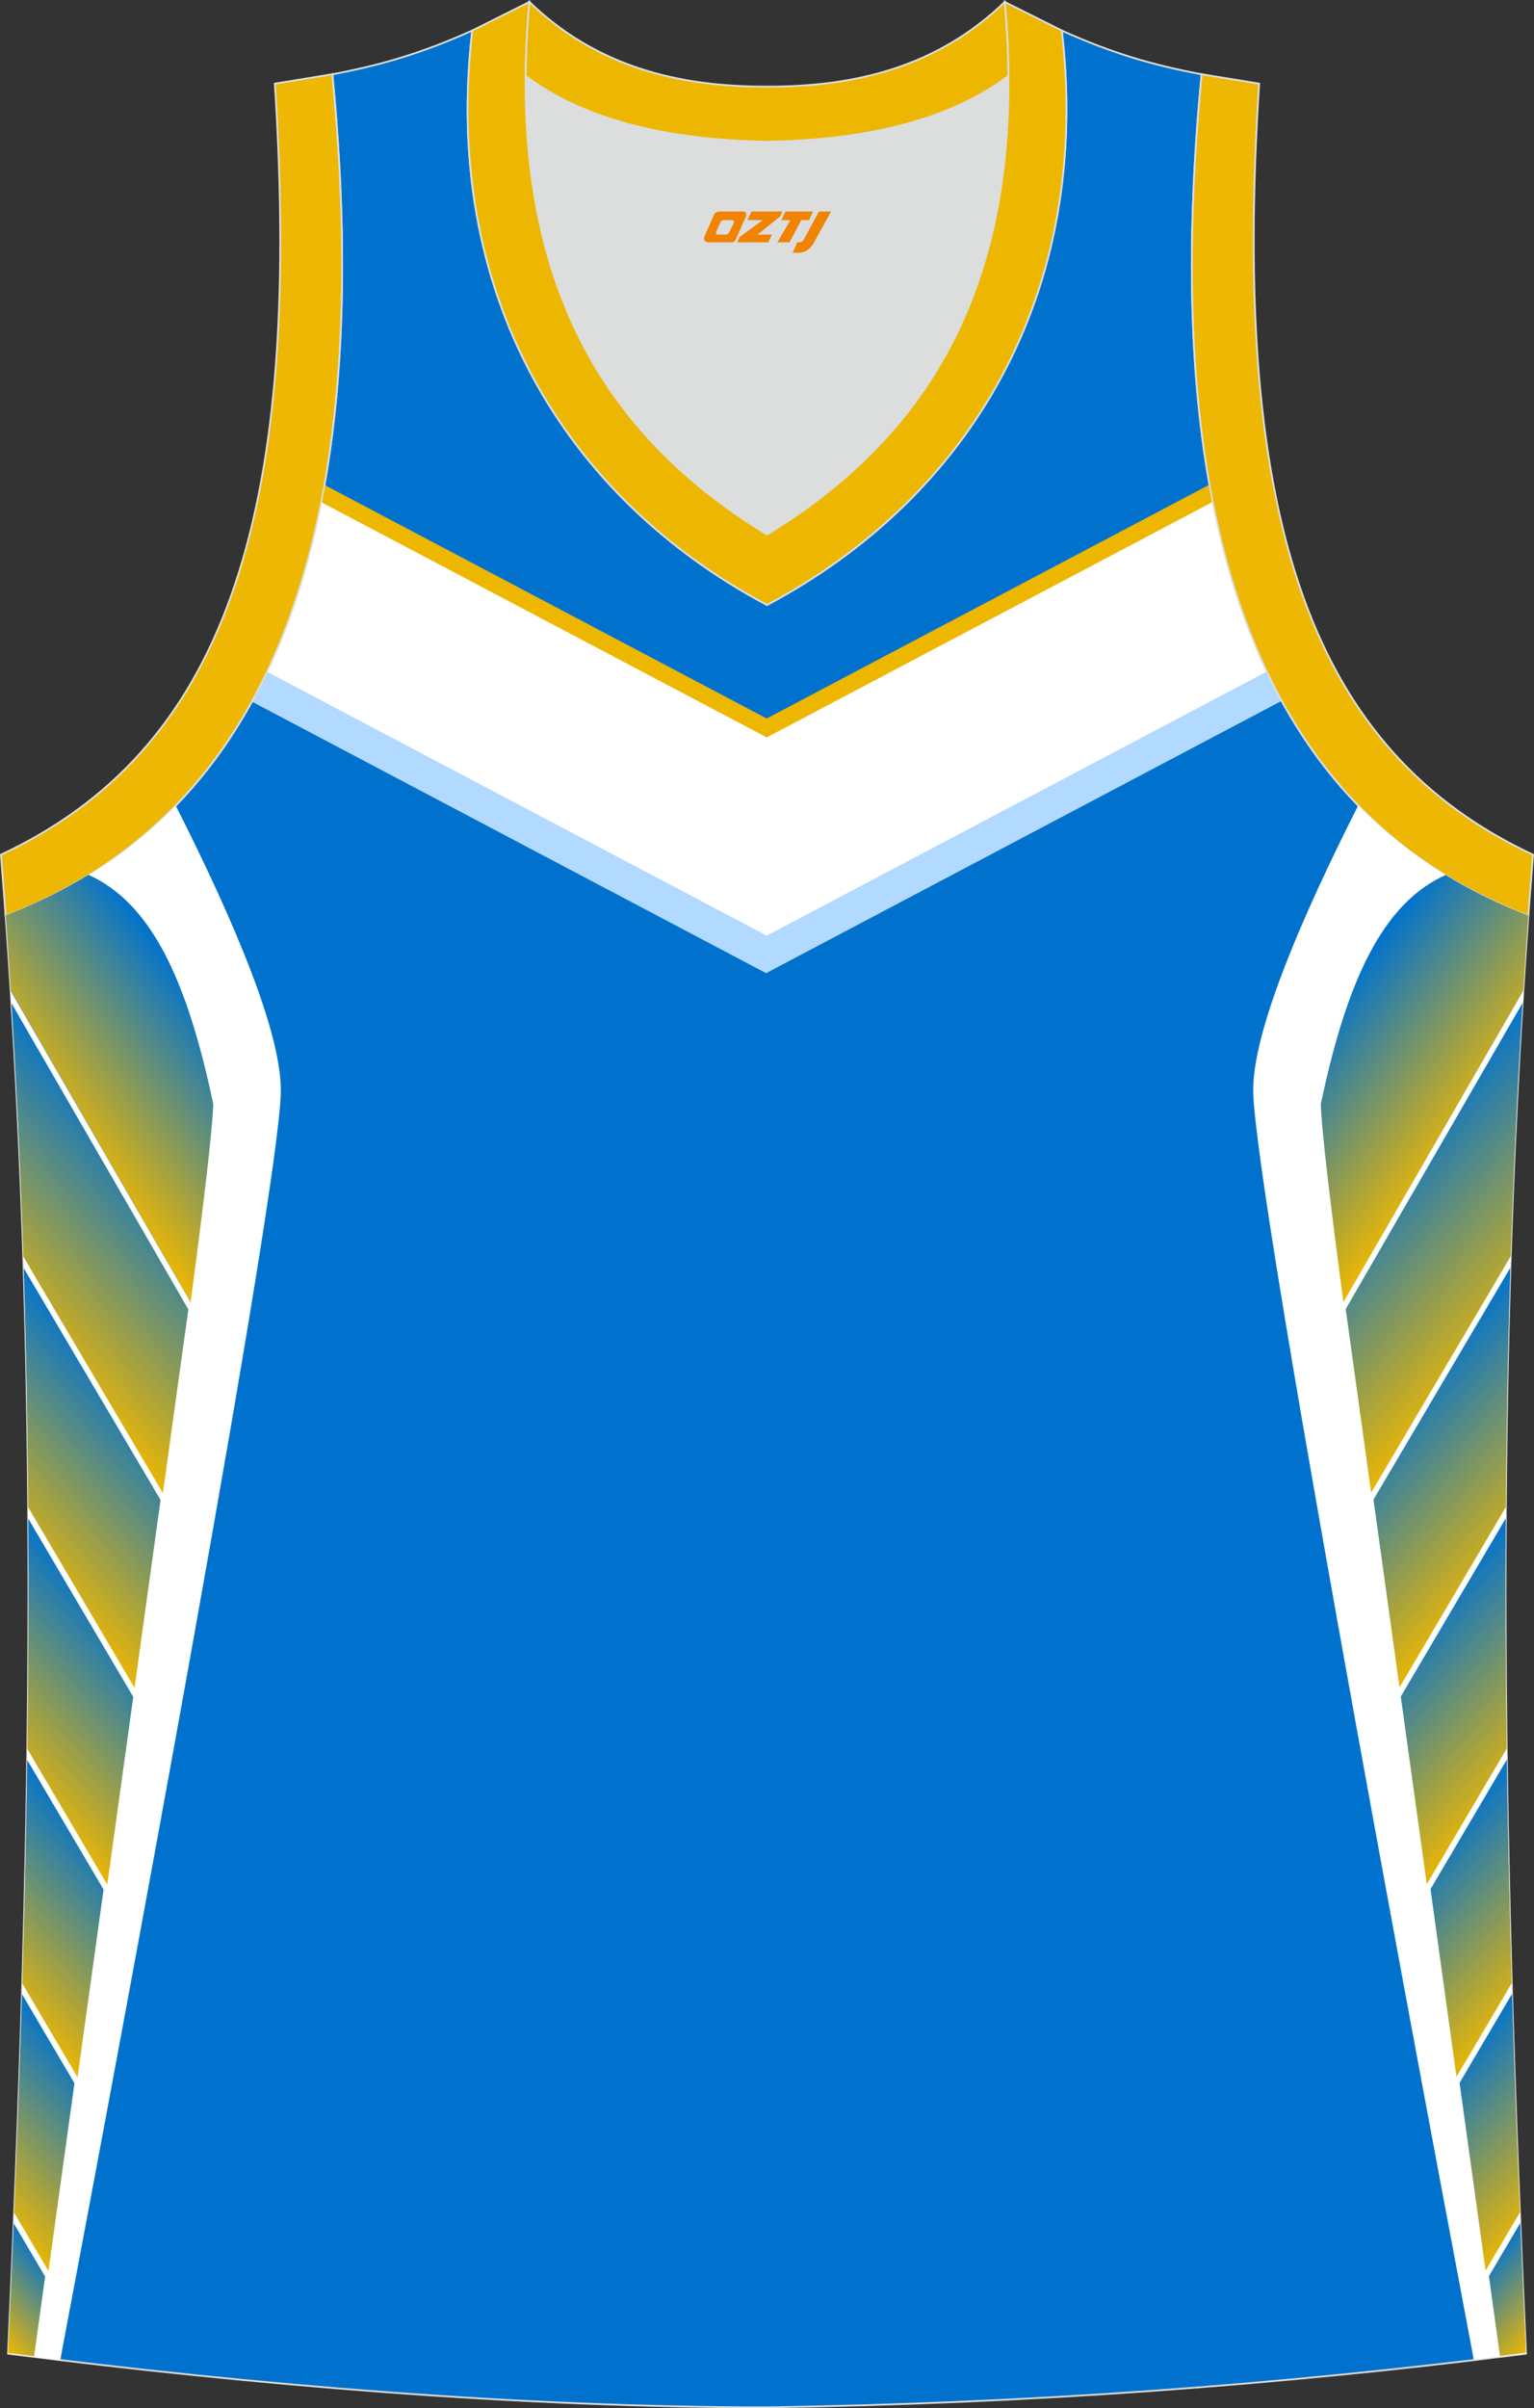 <?xml version="1.0" encoding="utf-8"?>
<!-- Generator: Adobe Illustrator 22.0.0, SVG Export Plug-In . SVG Version: 6.00 Build 0)  -->
<svg xmlns="http://www.w3.org/2000/svg" xmlns:xlink="http://www.w3.org/1999/xlink" version="1.1" id="图层_1" x="0px" y="0px" width="339.16px" height="532.13px" viewBox="0 0 339.16 532.13" enable-background="new 0 0 339.16 532.13" xml:space="preserve">
<rect x="0" y="0" width="339.16" height="532.13" fill="#333333" stroke="none"/>
<g>
	<path fill="#0072CE" stroke="#DCDDDD" stroke-width="0.4" stroke-miterlimit="22.926" d="M169.56,531.93c0.02,0,0.03,0,0.05,0   H169.56L169.56,531.93L169.56,531.93z M169.61,531.93c57.41-0.83,113.01-4.88,167.78-11.86c-4.79-104.03-7.35-208.91,0.52-317.69   l-0.01,0c-54.56-20.79-82.7-77.28-72.23-185.96l0.02,0c-10.65-2-19.75-4.62-30.94-9.67c6.7,58.04-20.21,103-65.18,126.92   C124.61,109.75,97.7,64.79,104.41,6.75c-11.19,5.04-20.28,7.66-30.94,9.67l0.02,0C83.96,125.09,55.83,181.58,1.26,202.37L1.1,200.3   c8.05,109.52,5.5,215.07,0.68,319.76C56.11,526.99,114.88,531.93,169.61,531.93z"/>
	<path fill="#B2D9FF" d="M169.38,215.03l-113.69-60c5.79-10.54,10.39-22.68,13.71-36.57l99.98,52.76l100.35-52.96   c3.3,13.89,7.89,26.04,13.66,36.59L169.38,215.03z"/>
	<path fill="#EDB700" d="M169.39,202.49L60.6,145.08c4.87-11.08,8.61-23.68,11.15-37.92l97.76,51.6l97.9-51.67   c2.53,14.24,6.27,26.84,11.14,37.93L169.64,202.5l-0.13-0.29L169.39,202.49z"/>
	<path fill="#FFFFFF" d="M169.38,206.67L59.06,148.45c5.17-10.9,9.19-23.36,11.98-37.48l98.48,51.97l98.61-52.04   c2.78,14.12,6.8,26.58,11.96,37.49l-110.45,58.29l-0.13,0.07L169.38,206.67z"/>
	<path fill="#DCDDDD" d="M169.59,31.33c26.47-0.42,42.94-6.71,53.32-14.5c0.02-0.06,0.03-0.12,0.05-0.17   c0.48,51.69-21.13,81.77-53.37,101.45c-32.24-19.68-53.84-49.76-53.37-101.45c0.02,0.06,0.03,0.12,0.05,0.17   C126.64,24.62,143.12,30.91,169.59,31.33z"/>
	<path fill="#EDB703" stroke="#DCDDDD" stroke-width="0.4" stroke-miterlimit="22.926" d="M1.25,202.37   c54.56-20.79,82.7-77.29,72.23-185.96l-12.71,2.07c6.3,97.73-12.02,147.62-60.56,170.38L1.25,202.37z"/>
	<path fill="#EDB701" stroke="#DCDDDD" stroke-width="0.4" stroke-miterlimit="22.926" d="M117.04,0.43   c-5.53,61.77,17.08,96.01,52.55,117.67c35.47-21.65,58.08-55.89,52.55-117.67l12.63,6.32c6.71,58.04-20.2,103-65.18,126.92   c-44.97-23.93-71.88-68.89-65.18-126.92L117.04,0.43z"/>
	<path fill="#EDB703" stroke="#DCDDDD" stroke-width="0.4" stroke-miterlimit="22.926" d="M337.91,202.37   c-54.56-20.79-82.7-77.29-72.23-185.96l12.71,2.07c-6.3,97.73,12.02,147.62,60.55,170.38l-1.03,13.51L337.91,202.37z"/>
	<path fill="#FFFFFF" d="M38.85,178.01c12.86,25.38,23.66,50.75,23.23,63.65c-0.81,23.75-32.9,195.89-48.36,277.69   c-0.04,0.2-0.22,1.27-0.38,2.15c-3.87-0.47-7.73-0.94-11.56-1.43l0,0C6.6,415.37,9.16,309.82,1.1,200.3l0.16,2.07   C15.72,196.86,28.33,188.85,38.85,178.01z"/>
	<path fill="#FFFFFF" d="M41.65,288.16L7.88,230.87l-0.01-0.01l-5.34-9.38c-0.06-0.92-0.12-1.85-0.17-2.77l6.52,11.46v0l33.19,56.29   c11.33-27,13.57-46.73,10.93-61.01c-1.95-10.57-6.59-18.16-12.17-23.5c-5.59-5.35-12.13-8.44-17.88-10.03   c-0.24-0.07-0.48-0.13-0.72-0.19c0.48-0.31,0.95-0.63,1.43-0.96c5.8,1.67,12.34,4.82,17.95,10.19   c5.76,5.51,10.54,13.33,12.55,24.23c2.72,14.72,0.38,35.06-11.47,62.89l-0.45,1.06L41.65,288.16z"/>
	
		<linearGradient id="SVGID_1_" gradientUnits="userSpaceOnUse" x1="131.754" y1="844.211" x2="97.85" y2="869.759" gradientTransform="matrix(1 0 0 1 -84.16 -619.851)">
		<stop offset="0" style="stop-color:#0072CF"/>
		<stop offset="1" style="stop-color:#EDB702"/>
	</linearGradient>
	<path fill="url(#SVGID_1_)" d="M42.15,287.68L8.38,230.39l-5.63-9.92l-0.3-0.55c-0.41-6.57-0.86-13.15-1.34-19.75l0.16,2.07   c6.47-2.47,12.57-5.44,18.28-8.94c13.67,6.15,21.75,22.78,27.6,50.66C46.94,250,45.05,265.94,42.15,287.68z"/>
	
		<linearGradient id="SVGID_2_" gradientUnits="userSpaceOnUse" x1="122.019" y1="878.091" x2="84.799" y2="911.605" gradientTransform="matrix(1 0 0 1 -84.16 -619.851)">
		<stop offset="0" style="stop-color:#0072CF"/>
		<stop offset="1" style="stop-color:#EDB702"/>
	</linearGradient>
	<path fill="url(#SVGID_2_)" d="M36.12,331.16L5.19,278.71c-0.57-17.88-1.37-35.83-2.45-53.9l-0.37-5.98l39.78,68.85L36.12,331.16z"/>
	<polygon fill="#FFFFFF" points="35.74,333.03 5.37,281.16 5.16,277.68 35.88,330.88 41.64,289.33 2.44,221.51 2.31,218.85    42.76,288.84 42.88,289.05 42.85,289.29 36.82,332.77 36.58,334.47  "/>
	
		<linearGradient id="SVGID_3_" gradientUnits="userSpaceOnUse" x1="118.758" y1="931.317" x2="84.852" y2="961.845" gradientTransform="matrix(1 0 0 1 -84.16 -619.851)">
		<stop offset="0" style="stop-color:#0072CF"/>
		<stop offset="1" style="stop-color:#EDB702"/>
	</linearGradient>
	<path fill="url(#SVGID_3_)" d="M30.09,374.65L6.24,334.2c-0.12-18.38-0.46-36.83-1.04-55.38l30.92,52.35L30.09,374.65z"/>
	
		<linearGradient id="SVGID_4_" gradientUnits="userSpaceOnUse" x1="96.025" y1="1119.58" x2="80.407" y2="1133.642" gradientTransform="matrix(1 0 0 1 -84.16 -619.851)">
		<stop offset="0" style="stop-color:#0072CF"/>
		<stop offset="1" style="stop-color:#EDB702"/>
	</linearGradient>
	<path fill="url(#SVGID_4_)" d="M3.09,489.98l7.51,12.74L8.33,519.1l-0.2,1.63c-2.12-0.26-4.24-0.53-6.35-0.8   C2.24,509.96,2.68,499.98,3.09,489.98z"/>
	
		<linearGradient id="SVGID_5_" gradientUnits="userSpaceOnUse" x1="106.39" y1="1078.435" x2="77.887" y2="1104.099" gradientTransform="matrix(1 0 0 1 -84.16 -619.851)">
		<stop offset="0" style="stop-color:#0072CF"/>
		<stop offset="1" style="stop-color:#EDB702"/>
	</linearGradient>
	<path fill="url(#SVGID_5_)" d="M11.06,503.5l-7.97-13.52c0.69-16.85,1.31-33.73,1.81-50.65l12.19,20.68L11.06,503.5z"/>
	
		<linearGradient id="SVGID_6_" gradientUnits="userSpaceOnUse" x1="110.945" y1="1030.453" x2="80.902" y2="1057.504" gradientTransform="matrix(1 0 0 1 -84.16 -619.851)">
		<stop offset="0" style="stop-color:#0072CF"/>
		<stop offset="1" style="stop-color:#EDB702"/>
	</linearGradient>
	<path fill="url(#SVGID_6_)" d="M17.49,460.7L4.9,439.34c0.51-17.21,0.9-34.47,1.14-51.78l17.48,29.65L17.49,460.7z"/>
	
		<linearGradient id="SVGID_7_" gradientUnits="userSpaceOnUse" x1="115.263" y1="981.653" x2="83.362" y2="1010.376" gradientTransform="matrix(1 0 0 1 -84.16 -619.851)">
		<stop offset="0" style="stop-color:#0072CF"/>
		<stop offset="1" style="stop-color:#EDB702"/>
	</linearGradient>
	<path fill="url(#SVGID_7_)" d="M24.06,418.14L6.04,387.56c0.24-17.72,0.32-35.51,0.21-53.37l23.85,40.45L24.06,418.14z"/>
	<polygon fill="#FFFFFF" points="10.56,503.98 3.04,491.23 3.14,488.99 10.71,501.84 16.47,460.29 4.87,440.6 4.93,438.32    17.59,459.79 17.71,460 17.68,460.24 11.65,503.73 11.41,505.42  "/>
	<polygon fill="#FFFFFF" points="17,461.18 4.87,440.61 4.93,438.33 17.14,459.03 22.9,417.49 6.02,388.85 6.05,386.52    24.02,416.98 24.14,417.19 24.11,417.44 18.08,460.92 17.84,462.62  "/>
	<polygon fill="#FFFFFF" points="23.57,418.61 6.02,388.85 6.05,386.52 23.71,416.46 29.47,374.92 6.25,335.53 6.24,333.11    30.59,374.42 30.71,374.63 30.68,374.87 24.65,418.35 24.41,420.05  "/>
	<polygon fill="#FFFFFF" points="29.6,375.13 6.25,335.53 6.24,333.11 29.74,372.98 35.5,331.44 5.24,280.2 5.16,277.68    36.62,330.94 36.74,331.15 36.71,331.39 30.68,374.87 30.44,376.57  "/>
	<polygon fill="#FFFFFF" points="3.14,488.99 11.1,502.5 11.22,502.71 11.19,502.95 8.86,519.75 8.69,520.93 7.51,520.79    7.65,519.83 9.98,503 3.04,491.23  "/>
	<path fill="#FFFFFF" d="M300.32,177.93c-12.86,25.38-23.66,50.75-23.23,63.65c0.8,23.75,32.9,195.89,48.36,277.69   c0.04,0.2,0.22,1.27,0.38,2.15c3.87-0.47,7.73-0.94,11.56-1.43h0c-4.82-104.69-7.38-210.24,0.68-319.76l-0.16,2.07   C323.45,196.78,310.84,188.76,300.32,177.93z"/>
	<path fill="#FFFFFF" d="M297.52,288.08l33.77-57.29l0.01-0.01l5.34-9.38c0.06-0.92,0.11-1.85,0.17-2.77l-6.52,11.46v0l-33.19,56.29   c-11.33-27-13.57-46.73-10.93-61.01c1.95-10.57,6.59-18.16,12.17-23.5c5.59-5.35,12.13-8.44,17.88-10.03   c0.24-0.07,0.48-0.13,0.72-0.19c-0.48-0.31-0.95-0.63-1.43-0.96c-5.8,1.67-12.34,4.82-17.95,10.19   c-5.76,5.51-10.54,13.33-12.55,24.23c-2.72,14.72-0.38,35.06,11.47,62.89l0.45,1.06L297.52,288.08z"/>
	
		<linearGradient id="SVGID_8_" gradientUnits="userSpaceOnUse" x1="-1949.07" y1="844.253" x2="-1982.975" y2="869.802" gradientTransform="matrix(-1 0 0 1 -1657.494 -619.851)">
		<stop offset="0" style="stop-color:#0072CF"/>
		<stop offset="1" style="stop-color:#EDB702"/>
	</linearGradient>
	<path fill="url(#SVGID_8_)" d="M297.02,287.72l33.77-57.29l5.63-9.92l0.3-0.55c0.41-6.57,0.86-13.15,1.34-19.75l-0.16,2.07   c-6.48-2.47-12.57-5.44-18.28-8.94c-13.67,6.15-21.75,22.78-27.6,50.66C292.23,250.04,294.12,265.98,297.02,287.72z"/>
	
		<linearGradient id="SVGID_9_" gradientUnits="userSpaceOnUse" x1="-1958.806" y1="878.135" x2="-1996.025" y2="911.647" gradientTransform="matrix(-1 0 0 1 -1657.494 -619.851)">
		<stop offset="0" style="stop-color:#0072CF"/>
		<stop offset="1" style="stop-color:#EDB702"/>
	</linearGradient>
	<path fill="url(#SVGID_9_)" d="M303.05,331.2l30.93-52.45c0.57-17.87,1.37-35.83,2.45-53.9l0.37-5.98l-39.77,68.85L303.05,331.2z"/>
	<polygon fill="#FFFFFF" points="303.43,332.95 333.8,281.07 334.01,277.6 303.29,330.8 297.53,289.25 336.74,221.42 336.86,218.77    296.41,288.76 296.29,288.96 296.32,289.2 302.35,332.69 302.59,334.38  "/>
	
		<linearGradient id="SVGID_10_" gradientUnits="userSpaceOnUse" x1="-1962.068" y1="931.36" x2="-1995.971" y2="961.886" gradientTransform="matrix(-1 0 0 1 -1657.494 -619.851)">
		<stop offset="0" style="stop-color:#0072CF"/>
		<stop offset="1" style="stop-color:#EDB702"/>
	</linearGradient>
	<path fill="url(#SVGID_10_)" d="M309.08,374.69l23.85-40.45c0.12-18.38,0.46-36.83,1.04-55.38l-30.92,52.35L309.08,374.69z"/>
	
		<linearGradient id="SVGID_11_" gradientUnits="userSpaceOnUse" x1="-1984.799" y1="1119.495" x2="-2000.417" y2="1133.557" gradientTransform="matrix(-1 0 0 1 -1657.494 -619.851)">
		<stop offset="0" style="stop-color:#0072CF"/>
		<stop offset="1" style="stop-color:#EDB702"/>
	</linearGradient>
	<path fill="url(#SVGID_11_)" d="M336.08,489.9l-7.51,12.74l2.27,16.38l0.2,1.63c2.12-0.26,4.24-0.52,6.35-0.8   C336.93,509.88,336.49,499.89,336.08,489.9z"/>
	
		<linearGradient id="SVGID_12_" gradientUnits="userSpaceOnUse" x1="-1974.435" y1="1078.351" x2="-2002.938" y2="1104.015" gradientTransform="matrix(-1 0 0 1 -1657.494 -619.851)">
		<stop offset="0" style="stop-color:#0072CF"/>
		<stop offset="1" style="stop-color:#EDB702"/>
	</linearGradient>
	<path fill="url(#SVGID_12_)" d="M328.11,503.41l7.97-13.52c-0.69-16.85-1.31-33.73-1.81-50.65l-12.19,20.68L328.11,503.41z"/>
	
		<linearGradient id="SVGID_13_" gradientUnits="userSpaceOnUse" x1="-1969.879" y1="1030.369" x2="-1999.921" y2="1057.418" gradientTransform="matrix(-1 0 0 1 -1657.494 -619.851)">
		<stop offset="0" style="stop-color:#0072CF"/>
		<stop offset="1" style="stop-color:#EDB702"/>
	</linearGradient>
	<path fill="url(#SVGID_13_)" d="M321.68,460.61l12.59-21.35c-0.51-17.21-0.9-34.47-1.14-51.78l-17.48,29.65L321.68,460.61z"/>
	
		<linearGradient id="SVGID_14_" gradientUnits="userSpaceOnUse" x1="-1965.561" y1="981.693" x2="-1997.463" y2="1010.418" gradientTransform="matrix(-1 0 0 1 -1657.494 -619.851)">
		<stop offset="0" style="stop-color:#0072CF"/>
		<stop offset="1" style="stop-color:#EDB702"/>
	</linearGradient>
	<path fill="url(#SVGID_14_)" d="M315.11,418.18l18.02-30.58c-0.24-17.72-0.32-35.51-0.21-53.37l-23.85,40.45L315.11,418.18z"/>
	<polygon fill="#FFFFFF" points="328.61,503.9 336.13,491.14 336.04,488.91 328.46,501.75 322.7,460.2 334.3,440.52 334.24,438.24    321.58,459.7 321.46,459.92 321.5,460.16 327.52,503.64 327.76,505.34  "/>
	<polygon fill="#FFFFFF" points="322.18,461.09 334.3,440.52 334.24,438.24 322.03,458.95 316.27,417.4 333.15,388.77    333.12,386.43 315.15,416.9 315.03,417.11 315.06,417.35 321.09,460.84 321.33,462.53  "/>
	<polygon fill="#FFFFFF" points="315.61,418.53 333.15,388.77 333.12,386.43 315.46,416.38 309.7,374.84 332.92,335.44    332.94,333.02 308.58,374.34 308.46,374.54 308.49,374.79 314.52,418.27 314.76,419.97  "/>
	<polygon fill="#FFFFFF" points="309.58,375.04 332.92,335.45 332.94,333.03 309.43,372.9 303.67,331.35 333.93,280.12    334.01,277.6 302.55,330.85 302.43,331.06 302.46,331.3 308.49,374.79 308.73,376.48  "/>
	<polygon fill="#FFFFFF" points="336.04,488.91 328.07,502.41 327.95,502.62 327.98,502.86 330.31,519.67 330.48,520.85    331.66,520.7 331.52,519.75 329.19,502.91 336.13,491.14  "/>
	<path fill="#EDB701" stroke="#DCDDDD" stroke-width="0.4" stroke-miterlimit="22.926" d="M117.04,0.43   c14.83,14.3,32.94,18.76,52.55,18.71c19.61,0.05,37.72-4.4,52.55-18.71c0.5,5.63,0.77,11.02,0.82,16.2   c-0.02,0.06-0.03,0.13-0.05,0.19c-10.37,7.8-26.85,14.09-53.32,14.5c-26.47-0.42-42.94-6.71-53.32-14.5   c-0.02-0.06-0.04-0.13-0.05-0.19C116.27,11.45,116.53,6.06,117.04,0.43z"/>
	
</g>
<g>
	<path fill="#F08300" d="M181.06,46.74l-3.4,6.3c-0.2,0.3-0.5,0.5-0.8,0.5h-0.6l-1,2.3h1.2c2,0.1,3.2-1.5,3.9-3L183.76,46.74h-2.5L181.06,46.74z"/>
	<polygon fill="#F08300" points="173.86,46.74 ,179.76,46.74 ,178.86,48.64 ,177.16,48.64 ,174.56,53.54 ,171.86,53.54 ,174.76,48.64 ,172.76,48.64 ,173.66,46.74"/>
	<polygon fill="#F08300" points="167.86,51.84 ,167.36,51.84 ,167.86,51.54 ,172.46,47.84 ,172.96,46.74 ,166.16,46.74 ,165.86,47.34 ,165.26,48.64 ,168.06,48.64 ,168.66,48.64 ,163.56,52.34    ,162.96,53.54 ,169.56,53.54 ,169.86,53.54 ,170.66,51.84"/>
	<path fill="#F08300" d="M164.36,46.74H159.06C158.56,46.74,158.06,47.04,157.86,47.44L155.76,52.24C155.46,52.84,155.86,53.54,156.56,53.54h5.2c0.4,0,0.7-0.2,0.9-0.6L164.96,47.74C165.16,47.24,164.86,46.74,164.36,46.74z M162.26,49.24L161.16,51.44C160.96,51.74,160.66,51.84,160.56,51.84l-1.8,0C158.56,51.84,158.16,51.74,158.36,51.14l1-2.1c0.1-0.3,0.4-0.4,0.7-0.4h1.9   C162.16,48.64,162.36,48.94,162.26,49.24z"/>
</g>
</svg>